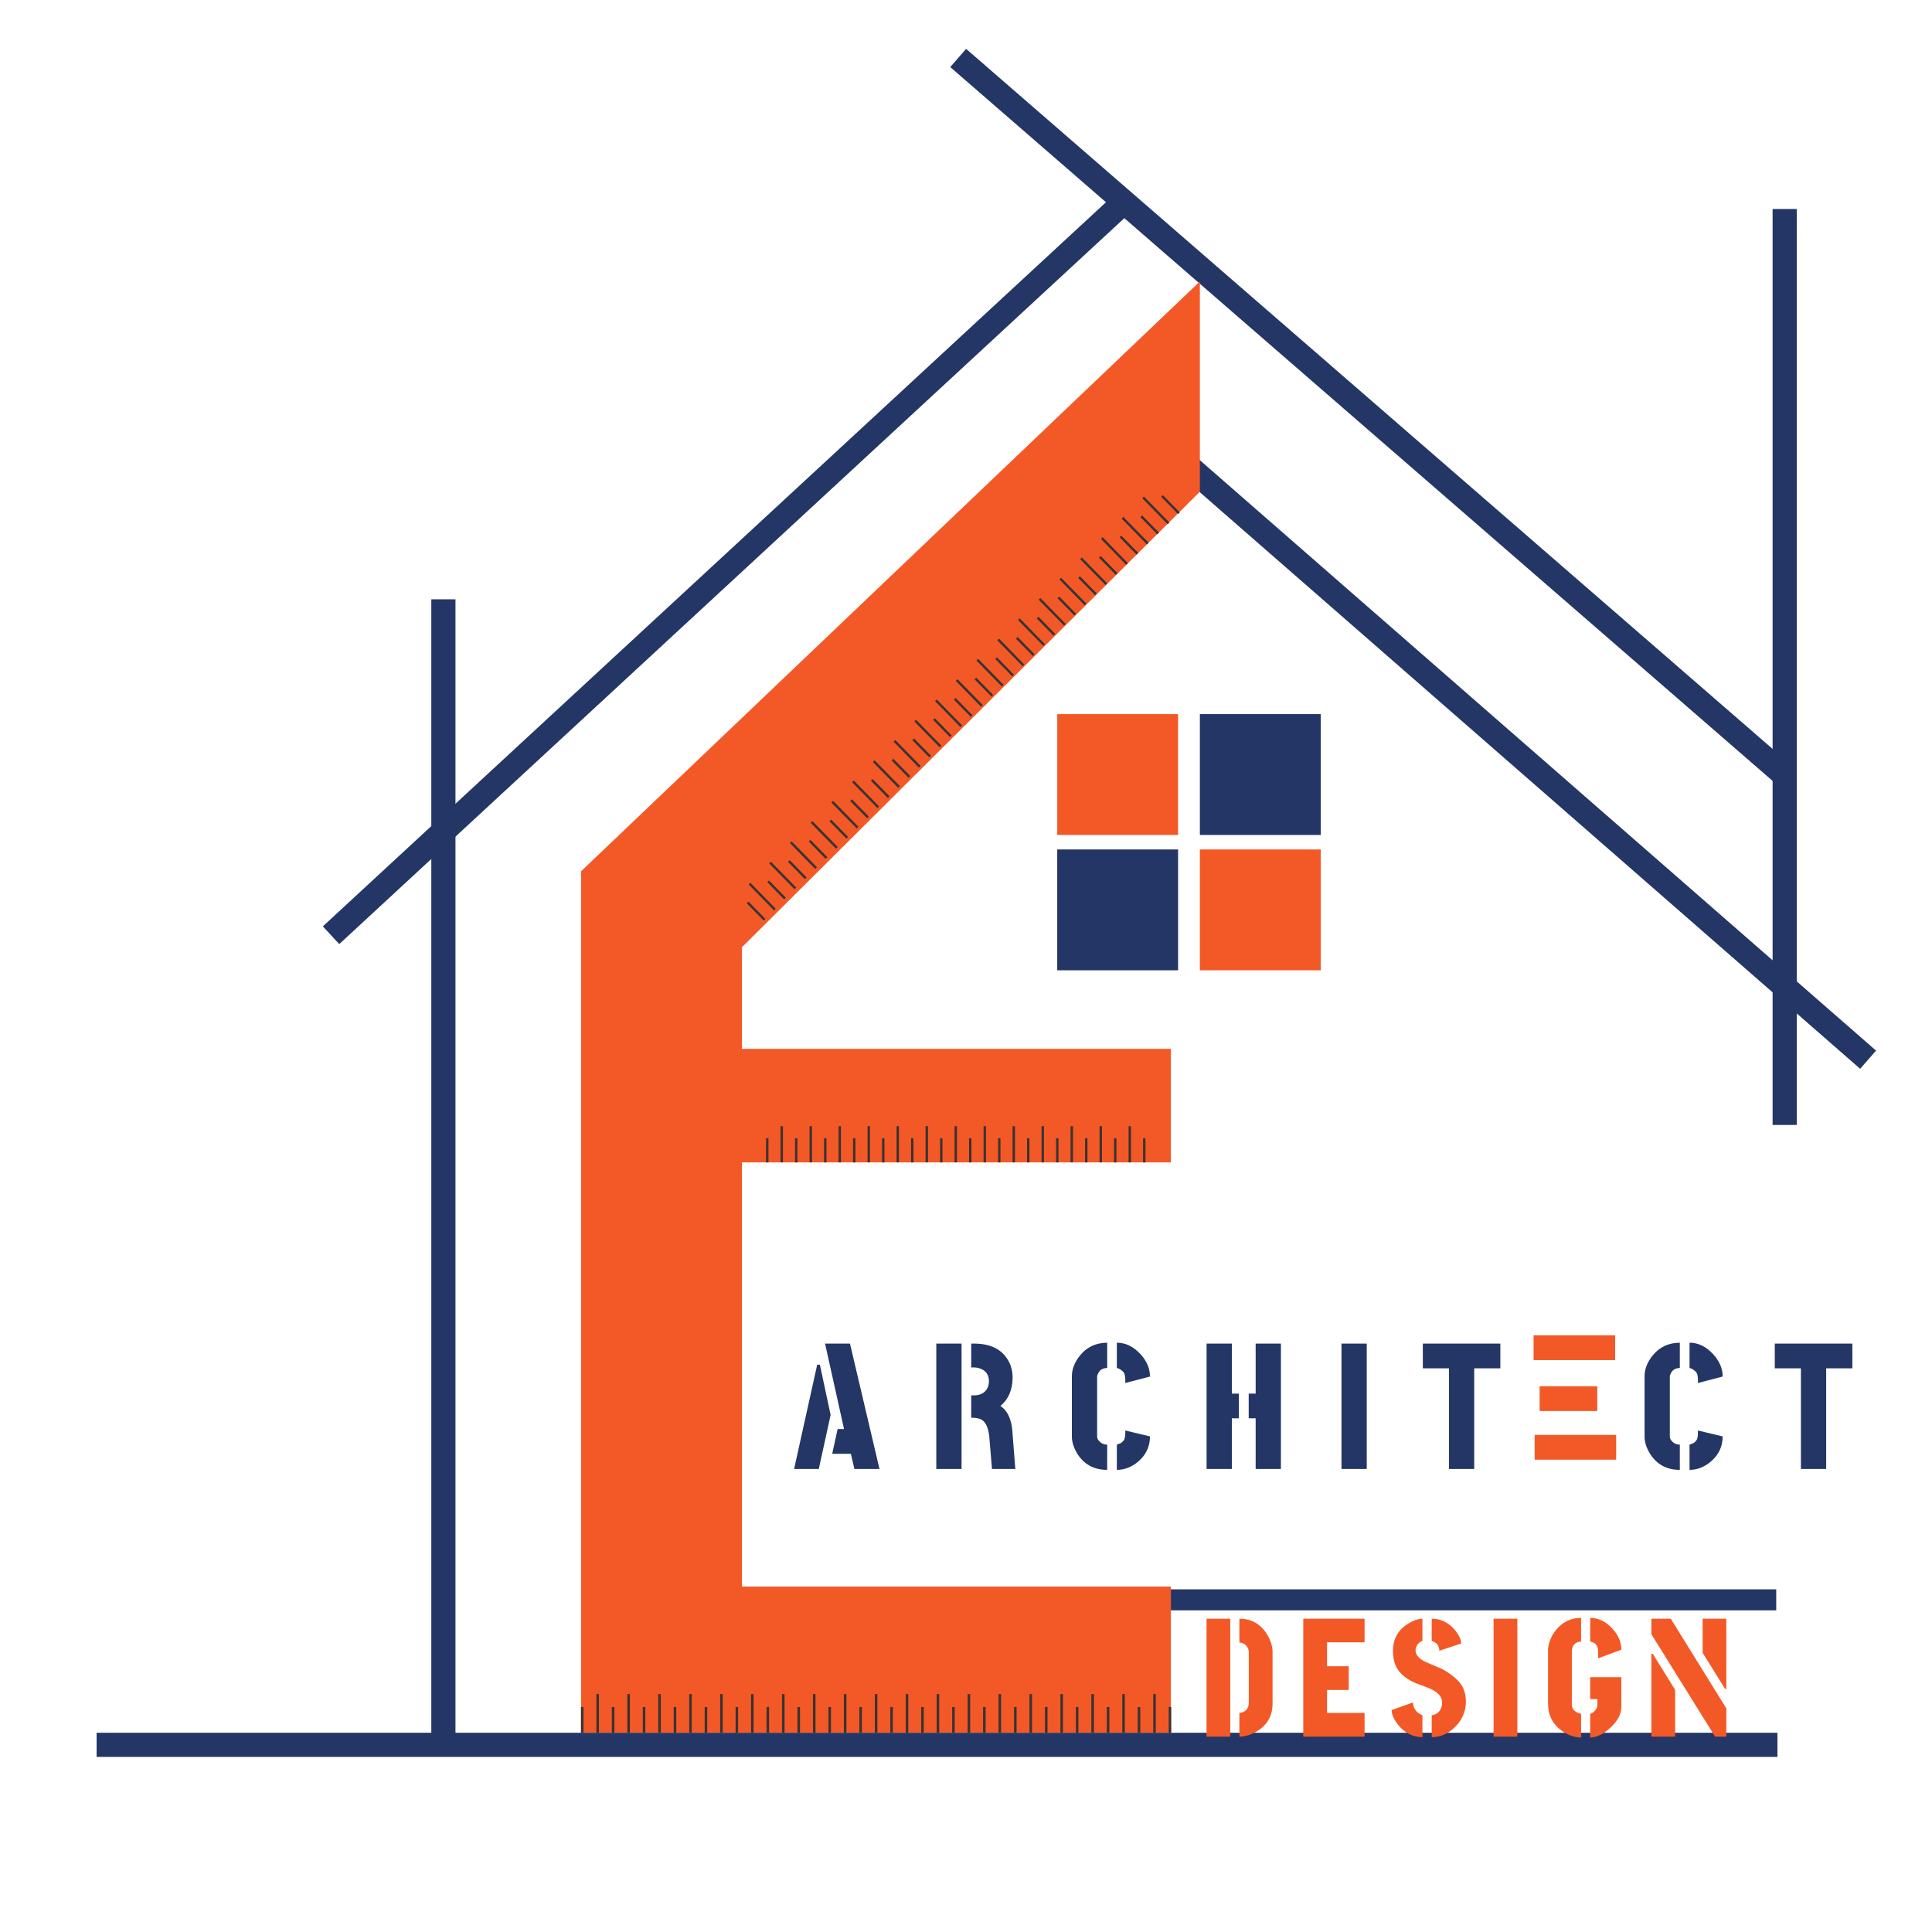 <svg width="40" height="40" viewBox="0 0 40 40" fill="none" xmlns="http://www.w3.org/2000/svg">
<rect width="40" height="40" fill="white"/>
<g filter="url(#filter0_d_1066_394)">
<path d="M9.18 12.208V35.775" stroke="#243665" stroke-width="0.5"/>
</g>
<g filter="url(#filter1_d_1066_394)">
<path d="M6.854 19.163L23.115 4.127" stroke="#243665" stroke-width="0.5"/>
</g>
<g filter="url(#filter2_d_1066_394)">
<path d="M19.838 1L36.901 15.811" stroke="#243665" stroke-width="0.5"/>
</g>
<g filter="url(#filter3_d_1066_394)">
<path d="M38.677 21.74L24.666 9.506" stroke="#243665" stroke-width="0.5"/>
</g>
<g filter="url(#filter4_d_1066_394)">
<path d="M36.95 4.127V23.091" stroke="#243665" stroke-width="0.5"/>
</g>
<g filter="url(#filter5_d_1066_394)">
<path d="M24.241 32.923H36.775" stroke="#243665" stroke-width="0.435"/>
</g>
<g filter="url(#filter6_d_1066_394)">
<rect x="21.889" y="17.387" width="2.502" height="2.502" fill="#243665"/>
</g>
<g filter="url(#filter7_d_1066_394)">
<rect x="24.842" y="17.387" width="2.502" height="2.502" fill="#F35927"/>
</g>
<g filter="url(#filter8_d_1066_394)">
<rect x="24.842" y="14.585" width="2.502" height="2.502" fill="#243665"/>
</g>
<g filter="url(#filter9_d_1066_394)">
<rect x="21.889" y="14.585" width="2.502" height="2.502" fill="#F35927"/>
</g>
<g filter="url(#filter10_d_1066_394)">
<path d="M12.032 17.837L24.842 5.628V9.981L15.36 19.413V21.515H24.241V23.866H15.36V32.648H24.241V35.675H12.032V17.837Z" fill="#F35927"/>
</g>
<g filter="url(#filter11_d_1066_394)">
<line x1="24.223" y1="35.142" x2="24.223" y2="35.675" stroke="#3A3331" stroke-width="0.053"/>
<line x1="22.942" y1="35.142" x2="22.942" y2="35.675" stroke="#3A3331" stroke-width="0.053"/>
<line x1="21.661" y1="35.142" x2="21.661" y2="35.675" stroke="#3A3331" stroke-width="0.053"/>
<line x1="20.38" y1="35.142" x2="20.38" y2="35.675" stroke="#3A3331" stroke-width="0.053"/>
<line x1="19.099" y1="35.142" x2="19.099" y2="35.675" stroke="#3A3331" stroke-width="0.053"/>
<line x1="17.818" y1="35.142" x2="17.818" y2="35.675" stroke="#3A3331" stroke-width="0.053"/>
<line x1="16.537" y1="35.142" x2="16.537" y2="35.675" stroke="#3A3331" stroke-width="0.053"/>
<line x1="15.256" y1="35.142" x2="15.256" y2="35.675" stroke="#3A3331" stroke-width="0.053"/>
<line x1="13.975" y1="35.142" x2="13.975" y2="35.675" stroke="#3A3331" stroke-width="0.053"/>
<line x1="12.694" y1="35.142" x2="12.694" y2="35.675" stroke="#3A3331" stroke-width="0.053"/>
<line x1="23.582" y1="35.142" x2="23.582" y2="35.675" stroke="#3A3331" stroke-width="0.053"/>
<line x1="22.301" y1="35.142" x2="22.301" y2="35.675" stroke="#3A3331" stroke-width="0.053"/>
<line x1="21.021" y1="35.142" x2="21.021" y2="35.675" stroke="#3A3331" stroke-width="0.053"/>
<line x1="19.74" y1="35.142" x2="19.74" y2="35.675" stroke="#3A3331" stroke-width="0.053"/>
<line x1="18.459" y1="35.142" x2="18.459" y2="35.675" stroke="#3A3331" stroke-width="0.053"/>
<line x1="17.178" y1="35.142" x2="17.178" y2="35.675" stroke="#3A3331" stroke-width="0.053"/>
<line x1="15.897" y1="35.142" x2="15.897" y2="35.675" stroke="#3A3331" stroke-width="0.053"/>
<line x1="14.616" y1="35.142" x2="14.616" y2="35.675" stroke="#3A3331" stroke-width="0.053"/>
<line x1="13.335" y1="35.142" x2="13.335" y2="35.675" stroke="#3A3331" stroke-width="0.053"/>
<line x1="12.054" y1="35.142" x2="12.054" y2="35.675" stroke="#3A3331" stroke-width="0.053"/>
<line x1="23.903" y1="34.874" x2="23.903" y2="35.675" stroke="#3A3331" stroke-width="0.053"/>
<line x1="22.622" y1="34.874" x2="22.622" y2="35.675" stroke="#3A3331" stroke-width="0.053"/>
<line x1="21.341" y1="34.874" x2="21.341" y2="35.675" stroke="#3A3331" stroke-width="0.053"/>
<line x1="20.06" y1="34.874" x2="20.06" y2="35.675" stroke="#3A3331" stroke-width="0.053"/>
<line x1="18.779" y1="34.874" x2="18.779" y2="35.675" stroke="#3A3331" stroke-width="0.053"/>
<line x1="17.498" y1="34.874" x2="17.498" y2="35.675" stroke="#3A3331" stroke-width="0.053"/>
<line x1="16.217" y1="34.874" x2="16.217" y2="35.675" stroke="#3A3331" stroke-width="0.053"/>
<line x1="14.936" y1="34.874" x2="14.936" y2="35.675" stroke="#3A3331" stroke-width="0.053"/>
<line x1="13.655" y1="34.874" x2="13.655" y2="35.675" stroke="#3A3331" stroke-width="0.053"/>
<line x1="12.374" y1="34.874" x2="12.374" y2="35.675" stroke="#3A3331" stroke-width="0.053"/>
<line x1="23.262" y1="34.874" x2="23.262" y2="35.675" stroke="#3A3331" stroke-width="0.053"/>
<line x1="21.981" y1="34.874" x2="21.981" y2="35.675" stroke="#3A3331" stroke-width="0.053"/>
<line x1="20.7" y1="34.874" x2="20.7" y2="35.675" stroke="#3A3331" stroke-width="0.053"/>
<line x1="19.419" y1="34.874" x2="19.419" y2="35.675" stroke="#3A3331" stroke-width="0.053"/>
<line x1="18.139" y1="34.874" x2="18.139" y2="35.675" stroke="#3A3331" stroke-width="0.053"/>
<line x1="16.858" y1="34.874" x2="16.858" y2="35.675" stroke="#3A3331" stroke-width="0.053"/>
<line x1="15.576" y1="34.874" x2="15.576" y2="35.675" stroke="#3A3331" stroke-width="0.053"/>
<line x1="14.296" y1="34.874" x2="14.296" y2="35.675" stroke="#3A3331" stroke-width="0.053"/>
<line x1="13.015" y1="34.874" x2="13.015" y2="35.675" stroke="#3A3331" stroke-width="0.053"/>
</g>
<g filter="url(#filter12_d_1066_394)">
<line x1="24.058" y1="10.068" x2="24.408" y2="10.426" stroke="#3A3331" stroke-width="0.05"/>
<line x1="23.199" y1="10.908" x2="23.549" y2="11.265" stroke="#3A3331" stroke-width="0.05"/>
<line x1="22.341" y1="11.748" x2="22.691" y2="12.105" stroke="#3A3331" stroke-width="0.05"/>
<line x1="21.483" y1="12.587" x2="21.832" y2="12.945" stroke="#3A3331" stroke-width="0.05"/>
<line x1="20.624" y1="13.427" x2="20.974" y2="13.785" stroke="#3A3331" stroke-width="0.05"/>
<line x1="19.766" y1="14.267" x2="20.116" y2="14.625" stroke="#3A3331" stroke-width="0.05"/>
<line x1="18.907" y1="15.107" x2="19.258" y2="15.464" stroke="#3A3331" stroke-width="0.05"/>
<line x1="18.049" y1="15.947" x2="18.399" y2="16.304" stroke="#3A3331" stroke-width="0.05"/>
<line x1="17.191" y1="16.787" x2="17.541" y2="17.144" stroke="#3A3331" stroke-width="0.05"/>
<line x1="16.332" y1="17.626" x2="16.682" y2="17.984" stroke="#3A3331" stroke-width="0.05"/>
<line x1="23.628" y1="10.488" x2="23.978" y2="10.845" stroke="#3A3331" stroke-width="0.05"/>
<line x1="22.77" y1="11.328" x2="23.12" y2="11.685" stroke="#3A3331" stroke-width="0.05"/>
<line x1="21.912" y1="12.168" x2="22.262" y2="12.525" stroke="#3A3331" stroke-width="0.05"/>
<line x1="21.053" y1="13.007" x2="21.403" y2="13.365" stroke="#3A3331" stroke-width="0.05"/>
<line x1="20.195" y1="13.847" x2="20.545" y2="14.205" stroke="#3A3331" stroke-width="0.05"/>
<line x1="19.337" y1="14.687" x2="19.686" y2="15.044" stroke="#3A3331" stroke-width="0.05"/>
<line x1="18.478" y1="15.527" x2="18.828" y2="15.885" stroke="#3A3331" stroke-width="0.05"/>
<line x1="17.62" y1="16.366" x2="17.97" y2="16.724" stroke="#3A3331" stroke-width="0.05"/>
<line x1="16.762" y1="17.206" x2="17.111" y2="17.564" stroke="#3A3331" stroke-width="0.05"/>
<line x1="15.903" y1="18.046" x2="16.253" y2="18.404" stroke="#3A3331" stroke-width="0.05"/>
<line x1="15.478" y1="18.484" x2="15.828" y2="18.841" stroke="#3A3331" stroke-width="0.05"/>
<line x1="23.668" y1="10.099" x2="24.193" y2="10.636" stroke="#3A3331" stroke-width="0.05"/>
<line x1="22.81" y1="10.939" x2="23.334" y2="11.476" stroke="#3A3331" stroke-width="0.05"/>
<line x1="21.951" y1="11.779" x2="22.476" y2="12.315" stroke="#3A3331" stroke-width="0.05"/>
<line x1="21.093" y1="12.618" x2="21.618" y2="13.155" stroke="#3A3331" stroke-width="0.05"/>
<line x1="20.234" y1="13.458" x2="20.759" y2="13.995" stroke="#3A3331" stroke-width="0.05"/>
<line x1="19.376" y1="14.298" x2="19.901" y2="14.835" stroke="#3A3331" stroke-width="0.05"/>
<line x1="18.518" y1="15.138" x2="19.043" y2="15.675" stroke="#3A3331" stroke-width="0.05"/>
<line x1="17.66" y1="15.978" x2="18.184" y2="16.514" stroke="#3A3331" stroke-width="0.05"/>
<line x1="16.801" y1="16.817" x2="17.326" y2="17.354" stroke="#3A3331" stroke-width="0.05"/>
<line x1="15.943" y1="17.658" x2="16.468" y2="18.194" stroke="#3A3331" stroke-width="0.05"/>
<line x1="15.518" y1="18.095" x2="16.043" y2="18.632" stroke="#3A3331" stroke-width="0.05"/>
<line x1="23.239" y1="10.519" x2="23.764" y2="11.055" stroke="#3A3331" stroke-width="0.05"/>
<line x1="22.381" y1="11.359" x2="22.906" y2="11.895" stroke="#3A3331" stroke-width="0.05"/>
<line x1="21.522" y1="12.199" x2="22.047" y2="12.735" stroke="#3A3331" stroke-width="0.05"/>
<line x1="20.664" y1="13.038" x2="21.189" y2="13.575" stroke="#3A3331" stroke-width="0.05"/>
<line x1="19.805" y1="13.878" x2="20.33" y2="14.415" stroke="#3A3331" stroke-width="0.05"/>
<line x1="18.947" y1="14.718" x2="19.472" y2="15.255" stroke="#3A3331" stroke-width="0.05"/>
<line x1="18.089" y1="15.558" x2="18.614" y2="16.094" stroke="#3A3331" stroke-width="0.05"/>
<line x1="17.23" y1="16.398" x2="17.755" y2="16.934" stroke="#3A3331" stroke-width="0.05"/>
<line x1="16.372" y1="17.237" x2="16.897" y2="17.774" stroke="#3A3331" stroke-width="0.05"/>
</g>
<g filter="url(#filter13_d_1066_394)">
<line x1="23.691" y1="23.366" x2="23.691" y2="23.867" stroke="#3A3331" stroke-width="0.05"/>
<line x1="22.49" y1="23.366" x2="22.49" y2="23.867" stroke="#3A3331" stroke-width="0.05"/>
<line x1="21.289" y1="23.366" x2="21.289" y2="23.867" stroke="#3A3331" stroke-width="0.05"/>
<line x1="20.088" y1="23.366" x2="20.088" y2="23.867" stroke="#3A3331" stroke-width="0.05"/>
<line x1="18.887" y1="23.366" x2="18.887" y2="23.867" stroke="#3A3331" stroke-width="0.05"/>
<line x1="17.686" y1="23.366" x2="17.686" y2="23.867" stroke="#3A3331" stroke-width="0.05"/>
<line x1="16.485" y1="23.366" x2="16.485" y2="23.867" stroke="#3A3331" stroke-width="0.05"/>
<line x1="23.09" y1="23.366" x2="23.09" y2="23.867" stroke="#3A3331" stroke-width="0.05"/>
<line x1="21.89" y1="23.366" x2="21.89" y2="23.867" stroke="#3A3331" stroke-width="0.05"/>
<line x1="20.689" y1="23.366" x2="20.689" y2="23.867" stroke="#3A3331" stroke-width="0.05"/>
<line x1="19.488" y1="23.366" x2="19.488" y2="23.867" stroke="#3A3331" stroke-width="0.05"/>
<line x1="18.287" y1="23.366" x2="18.287" y2="23.867" stroke="#3A3331" stroke-width="0.05"/>
<line x1="17.086" y1="23.366" x2="17.086" y2="23.867" stroke="#3A3331" stroke-width="0.05"/>
<line x1="15.885" y1="23.366" x2="15.885" y2="23.867" stroke="#3A3331" stroke-width="0.05"/>
<line x1="23.391" y1="23.116" x2="23.391" y2="23.866" stroke="#3A3331" stroke-width="0.05"/>
<line x1="22.19" y1="23.116" x2="22.19" y2="23.866" stroke="#3A3331" stroke-width="0.05"/>
<line x1="20.989" y1="23.116" x2="20.989" y2="23.866" stroke="#3A3331" stroke-width="0.05"/>
<line x1="19.788" y1="23.116" x2="19.788" y2="23.866" stroke="#3A3331" stroke-width="0.05"/>
<line x1="18.587" y1="23.116" x2="18.587" y2="23.866" stroke="#3A3331" stroke-width="0.05"/>
<line x1="17.386" y1="23.116" x2="17.386" y2="23.866" stroke="#3A3331" stroke-width="0.05"/>
<line x1="16.185" y1="23.116" x2="16.185" y2="23.866" stroke="#3A3331" stroke-width="0.05"/>
<line x1="22.79" y1="23.116" x2="22.79" y2="23.866" stroke="#3A3331" stroke-width="0.05"/>
<line x1="21.589" y1="23.116" x2="21.589" y2="23.866" stroke="#3A3331" stroke-width="0.05"/>
<line x1="20.389" y1="23.116" x2="20.389" y2="23.866" stroke="#3A3331" stroke-width="0.05"/>
<line x1="19.188" y1="23.116" x2="19.188" y2="23.866" stroke="#3A3331" stroke-width="0.05"/>
<line x1="17.987" y1="23.116" x2="17.987" y2="23.866" stroke="#3A3331" stroke-width="0.05"/>
<line x1="16.786" y1="23.116" x2="16.786" y2="23.866" stroke="#3A3331" stroke-width="0.05"/>
</g>
<g filter="url(#filter14_d_1066_394)">
<path d="M2 35.925H36.8" stroke="#243665" stroke-width="0.5"/>
</g>
<g filter="url(#filter15_d_1066_394)">
<path d="M16.441 30.316L16.919 28.157H16.975L17.197 29.196L16.952 30.316H16.441ZM17.23 30.001L17.342 29.489H17.475L17.082 27.72H17.598L18.209 30.316H17.69L17.616 30.001H17.23ZM19.385 30.316V27.72H19.908V30.316H19.385ZM20.108 29.255V28.792H20.157C20.315 28.792 20.416 28.727 20.461 28.599C20.471 28.567 20.475 28.533 20.475 28.499C20.475 28.368 20.414 28.28 20.29 28.235C20.25 28.221 20.206 28.213 20.157 28.213H20.108V27.72H20.19C20.514 27.725 20.741 27.84 20.872 28.065C20.934 28.171 20.965 28.291 20.965 28.425C20.962 28.679 20.878 28.875 20.713 29.011C20.836 29.09 20.916 29.233 20.95 29.441C20.953 29.465 20.955 29.489 20.958 29.511L21.021 30.316H20.538L20.483 29.656C20.463 29.458 20.406 29.336 20.312 29.289C20.268 29.269 20.213 29.258 20.149 29.255H20.108ZM22.192 29.645V28.395C22.192 28.252 22.246 28.112 22.352 27.976C22.493 27.795 22.683 27.704 22.923 27.701V28.224C22.819 28.227 22.753 28.275 22.723 28.369C22.718 28.379 22.715 28.387 22.715 28.395V29.645C22.715 29.684 22.736 29.723 22.779 29.76C22.818 29.794 22.866 29.812 22.923 29.812V30.334C22.646 30.334 22.437 30.218 22.296 29.986C22.227 29.867 22.192 29.753 22.192 29.645ZM23.123 30.334V29.812C23.123 29.812 23.152 29.8 23.209 29.778C23.243 29.753 23.267 29.727 23.279 29.7C23.291 29.668 23.298 29.622 23.298 29.563V29.519L23.809 29.641C23.809 29.856 23.723 30.034 23.55 30.175C23.419 30.281 23.277 30.334 23.123 30.334ZM23.123 28.224V27.701C23.304 27.701 23.467 27.78 23.613 27.939C23.744 28.082 23.809 28.237 23.809 28.402L23.298 28.536V28.48C23.298 28.418 23.291 28.373 23.279 28.343C23.269 28.318 23.251 28.296 23.224 28.276C23.199 28.256 23.177 28.243 23.157 28.235L23.123 28.224ZM24.981 30.316V27.72H25.504V28.755H25.649V29.266H25.504V30.316H24.981ZM25.853 29.266V28.755H25.997V27.72H26.52V30.316H25.997V29.266H25.853ZM27.774 30.316V27.72H28.297V30.316H27.774ZM29.458 28.232V27.72H31.063V28.232H30.522V30.316H29.999V28.232H29.458ZM34.049 29.645V28.395C34.049 28.252 34.102 28.112 34.208 27.976C34.349 27.795 34.539 27.704 34.779 27.701V28.224C34.675 28.227 34.609 28.275 34.579 28.369C34.574 28.379 34.572 28.387 34.572 28.395V29.645C34.572 29.684 34.593 29.723 34.635 29.76C34.674 29.794 34.722 29.812 34.779 29.812V30.334C34.502 30.334 34.294 30.218 34.153 29.986C34.083 29.867 34.049 29.753 34.049 29.645ZM34.98 30.334V29.812C34.98 29.812 35.008 29.8 35.065 29.778C35.099 29.753 35.123 29.727 35.135 29.7C35.148 29.668 35.154 29.622 35.154 29.563V29.519L35.666 29.641C35.666 29.856 35.579 30.034 35.406 30.175C35.275 30.281 35.133 30.334 34.98 30.334ZM34.98 28.224V27.701C35.16 27.701 35.323 27.78 35.469 27.939C35.6 28.082 35.666 28.237 35.666 28.402L35.154 28.536V28.48C35.154 28.418 35.148 28.373 35.135 28.343C35.126 28.318 35.107 28.296 35.08 28.276C35.055 28.256 35.033 28.243 35.013 28.235L34.98 28.224ZM36.745 28.232V27.72H38.351V28.232H37.809V30.316H37.286V28.232H36.745Z" fill="#243665"/>
<path d="M31.751 27.805H33.44" stroke="#F35927" stroke-width="0.513"/>
<path d="M31.773 29.867H33.461" stroke="#F35927" stroke-width="0.513"/>
<path d="M31.876 28.859H33.07" stroke="#F35927" stroke-width="0.513"/>
</g>
<g filter="url(#filter16_d_1066_394)">
<path d="M24.98 35.697V33.256H25.471V35.697H24.98ZM25.66 35.697V35.206C25.711 35.206 25.759 35.185 25.803 35.143C25.835 35.106 25.853 35.062 25.855 35.01V33.943C25.855 33.897 25.835 33.851 25.796 33.807C25.759 33.77 25.713 33.75 25.66 33.748V33.256C25.918 33.256 26.113 33.371 26.246 33.601C26.313 33.72 26.347 33.834 26.347 33.943V35.01C26.347 35.276 26.229 35.473 25.994 35.603C25.878 35.666 25.767 35.697 25.66 35.697ZM26.983 35.697V33.256H28.252V33.744H27.475V34.24H27.924V34.731H27.475V35.206H28.252V35.697H26.983ZM28.812 35.147L29.255 34.989C29.255 35.048 29.271 35.099 29.303 35.143C29.336 35.187 29.369 35.216 29.401 35.23L29.45 35.255V35.708C29.252 35.708 29.084 35.622 28.944 35.45C28.858 35.341 28.814 35.239 28.812 35.147ZM28.84 33.926C28.84 33.67 28.949 33.478 29.168 33.35C29.267 33.29 29.362 33.258 29.45 33.256V33.717C29.392 33.733 29.349 33.775 29.321 33.842C29.312 33.863 29.307 33.885 29.307 33.908C29.307 34.004 29.378 34.085 29.52 34.153C29.55 34.166 29.599 34.187 29.666 34.215C29.778 34.259 29.857 34.295 29.903 34.323C30.092 34.435 30.217 34.549 30.28 34.665C30.327 34.756 30.35 34.857 30.35 34.969C30.35 35.18 30.27 35.361 30.109 35.513C29.972 35.643 29.816 35.708 29.642 35.708V35.255C29.733 35.243 29.797 35.195 29.834 35.112C29.85 35.074 29.858 35.034 29.858 34.989C29.858 34.871 29.77 34.773 29.593 34.697C29.561 34.683 29.509 34.663 29.44 34.637C29.358 34.609 29.301 34.587 29.269 34.571C29.069 34.476 28.941 34.352 28.885 34.201C28.855 34.12 28.84 34.028 28.84 33.926ZM29.642 33.717V33.256C29.837 33.256 30.001 33.339 30.134 33.504C30.21 33.601 30.25 33.69 30.252 33.769L29.799 33.919C29.799 33.821 29.751 33.755 29.656 33.72C29.646 33.718 29.642 33.717 29.642 33.717ZM30.923 35.697V33.256H31.415V35.697H30.923ZM32.051 35.028V33.87C32.072 33.705 32.143 33.56 32.264 33.434C32.392 33.304 32.549 33.239 32.735 33.239V33.73C32.635 33.733 32.573 33.781 32.55 33.873C32.545 33.894 32.543 33.912 32.543 33.926V35.028C32.545 35.123 32.599 35.186 32.703 35.216C32.717 35.221 32.728 35.223 32.735 35.223V35.715C32.6 35.715 32.465 35.667 32.33 35.572C32.146 35.437 32.053 35.256 32.051 35.028ZM32.923 35.715V35.223C32.949 35.223 32.981 35.202 33.021 35.16C33.056 35.121 33.073 35.079 33.073 35.035V34.92H32.923V34.466H33.568V35.084C33.568 35.228 33.494 35.37 33.345 35.509C33.203 35.644 33.062 35.713 32.923 35.715ZM32.923 33.73V33.239C33.095 33.239 33.248 33.313 33.383 33.462C33.507 33.594 33.568 33.74 33.568 33.898L33.087 34.076V33.94C33.087 33.831 33.045 33.763 32.961 33.737C32.947 33.733 32.935 33.73 32.923 33.73ZM34.19 35.697V33.982H34.218L34.682 34.728V35.697H34.19ZM34.19 33.577V33.256H34.592L35.742 35.112V35.697H35.509L34.19 33.577ZM35.251 33.961V33.256H35.742V34.707H35.715L35.251 33.961Z" fill="#F35927"/>
</g>
<defs>
<filter id="filter0_d_1066_394" x="8.73" y="12.208" width="0.901" height="23.967" filterUnits="userSpaceOnUse" color-interpolation-filters="sRGB">
<feFlood flood-opacity="0" result="BackgroundImageFix"/>
<feColorMatrix in="SourceAlpha" type="matrix" values="0 0 0 0 0 0 0 0 0 0 0 0 0 0 0 0 0 0 127 0" result="hardAlpha"/>
<feOffset dy="0.2"/>
<feGaussianBlur stdDeviation="0.1"/>
<feComposite in2="hardAlpha" operator="out"/>
<feColorMatrix type="matrix" values="0 0 0 0 0 0 0 0 0 0 0 0 0 0 0 0 0 0 0.25 0"/>
<feBlend mode="normal" in2="BackgroundImageFix" result="effect1_dropShadow_1066_394"/>
<feBlend mode="normal" in="SourceGraphic" in2="effect1_dropShadow_1066_394" result="shape"/>
</filter>
<filter id="filter1_d_1066_394" x="6.483" y="3.944" width="17.002" height="15.804" filterUnits="userSpaceOnUse" color-interpolation-filters="sRGB">
<feFlood flood-opacity="0" result="BackgroundImageFix"/>
<feColorMatrix in="SourceAlpha" type="matrix" values="0 0 0 0 0 0 0 0 0 0 0 0 0 0 0 0 0 0 127 0" result="hardAlpha"/>
<feOffset dy="0.2"/>
<feGaussianBlur stdDeviation="0.1"/>
<feComposite in2="hardAlpha" operator="out"/>
<feColorMatrix type="matrix" values="0 0 0 0 0 0 0 0 0 0 0 0 0 0 0 0 0 0 0.25 0"/>
<feBlend mode="normal" in2="BackgroundImageFix" result="effect1_dropShadow_1066_394"/>
<feBlend mode="normal" in="SourceGraphic" in2="effect1_dropShadow_1066_394" result="shape"/>
</filter>
<filter id="filter2_d_1066_394" x="19.474" y="0.811" width="17.791" height="15.589" filterUnits="userSpaceOnUse" color-interpolation-filters="sRGB">
<feFlood flood-opacity="0" result="BackgroundImageFix"/>
<feColorMatrix in="SourceAlpha" type="matrix" values="0 0 0 0 0 0 0 0 0 0 0 0 0 0 0 0 0 0 127 0" result="hardAlpha"/>
<feOffset dy="0.2"/>
<feGaussianBlur stdDeviation="0.1"/>
<feComposite in2="hardAlpha" operator="out"/>
<feColorMatrix type="matrix" values="0 0 0 0 0 0 0 0 0 0 0 0 0 0 0 0 0 0 0.25 0"/>
<feBlend mode="normal" in2="BackgroundImageFix" result="effect1_dropShadow_1066_394"/>
<feBlend mode="normal" in="SourceGraphic" in2="effect1_dropShadow_1066_394" result="shape"/>
</filter>
<filter id="filter3_d_1066_394" x="24.302" y="9.318" width="14.74" height="13.011" filterUnits="userSpaceOnUse" color-interpolation-filters="sRGB">
<feFlood flood-opacity="0" result="BackgroundImageFix"/>
<feColorMatrix in="SourceAlpha" type="matrix" values="0 0 0 0 0 0 0 0 0 0 0 0 0 0 0 0 0 0 127 0" result="hardAlpha"/>
<feOffset dy="0.2"/>
<feGaussianBlur stdDeviation="0.1"/>
<feComposite in2="hardAlpha" operator="out"/>
<feColorMatrix type="matrix" values="0 0 0 0 0 0 0 0 0 0 0 0 0 0 0 0 0 0 0.25 0"/>
<feBlend mode="normal" in2="BackgroundImageFix" result="effect1_dropShadow_1066_394"/>
<feBlend mode="normal" in="SourceGraphic" in2="effect1_dropShadow_1066_394" result="shape"/>
</filter>
<filter id="filter4_d_1066_394" x="36.5" y="4.127" width="0.901" height="19.364" filterUnits="userSpaceOnUse" color-interpolation-filters="sRGB">
<feFlood flood-opacity="0" result="BackgroundImageFix"/>
<feColorMatrix in="SourceAlpha" type="matrix" values="0 0 0 0 0 0 0 0 0 0 0 0 0 0 0 0 0 0 127 0" result="hardAlpha"/>
<feOffset dy="0.2"/>
<feGaussianBlur stdDeviation="0.1"/>
<feComposite in2="hardAlpha" operator="out"/>
<feColorMatrix type="matrix" values="0 0 0 0 0 0 0 0 0 0 0 0 0 0 0 0 0 0 0.25 0"/>
<feBlend mode="normal" in2="BackgroundImageFix" result="effect1_dropShadow_1066_394"/>
<feBlend mode="normal" in="SourceGraphic" in2="effect1_dropShadow_1066_394" result="shape"/>
</filter>
<filter id="filter5_d_1066_394" x="24.041" y="32.706" width="12.934" height="0.835" filterUnits="userSpaceOnUse" color-interpolation-filters="sRGB">
<feFlood flood-opacity="0" result="BackgroundImageFix"/>
<feColorMatrix in="SourceAlpha" type="matrix" values="0 0 0 0 0 0 0 0 0 0 0 0 0 0 0 0 0 0 127 0" result="hardAlpha"/>
<feOffset dy="0.2"/>
<feGaussianBlur stdDeviation="0.1"/>
<feComposite in2="hardAlpha" operator="out"/>
<feColorMatrix type="matrix" values="0 0 0 0 0 0 0 0 0 0 0 0 0 0 0 0 0 0 0.25 0"/>
<feBlend mode="normal" in2="BackgroundImageFix" result="effect1_dropShadow_1066_394"/>
<feBlend mode="normal" in="SourceGraphic" in2="effect1_dropShadow_1066_394" result="shape"/>
</filter>
<filter id="filter6_d_1066_394" x="21.689" y="17.387" width="2.902" height="2.902" filterUnits="userSpaceOnUse" color-interpolation-filters="sRGB">
<feFlood flood-opacity="0" result="BackgroundImageFix"/>
<feColorMatrix in="SourceAlpha" type="matrix" values="0 0 0 0 0 0 0 0 0 0 0 0 0 0 0 0 0 0 127 0" result="hardAlpha"/>
<feOffset dy="0.2"/>
<feGaussianBlur stdDeviation="0.1"/>
<feComposite in2="hardAlpha" operator="out"/>
<feColorMatrix type="matrix" values="0 0 0 0 0 0 0 0 0 0 0 0 0 0 0 0 0 0 0.25 0"/>
<feBlend mode="normal" in2="BackgroundImageFix" result="effect1_dropShadow_1066_394"/>
<feBlend mode="normal" in="SourceGraphic" in2="effect1_dropShadow_1066_394" result="shape"/>
</filter>
<filter id="filter7_d_1066_394" x="24.642" y="17.387" width="2.902" height="2.902" filterUnits="userSpaceOnUse" color-interpolation-filters="sRGB">
<feFlood flood-opacity="0" result="BackgroundImageFix"/>
<feColorMatrix in="SourceAlpha" type="matrix" values="0 0 0 0 0 0 0 0 0 0 0 0 0 0 0 0 0 0 127 0" result="hardAlpha"/>
<feOffset dy="0.2"/>
<feGaussianBlur stdDeviation="0.1"/>
<feComposite in2="hardAlpha" operator="out"/>
<feColorMatrix type="matrix" values="0 0 0 0 0 0 0 0 0 0 0 0 0 0 0 0 0 0 0.25 0"/>
<feBlend mode="normal" in2="BackgroundImageFix" result="effect1_dropShadow_1066_394"/>
<feBlend mode="normal" in="SourceGraphic" in2="effect1_dropShadow_1066_394" result="shape"/>
</filter>
<filter id="filter8_d_1066_394" x="24.642" y="14.585" width="2.902" height="2.902" filterUnits="userSpaceOnUse" color-interpolation-filters="sRGB">
<feFlood flood-opacity="0" result="BackgroundImageFix"/>
<feColorMatrix in="SourceAlpha" type="matrix" values="0 0 0 0 0 0 0 0 0 0 0 0 0 0 0 0 0 0 127 0" result="hardAlpha"/>
<feOffset dy="0.2"/>
<feGaussianBlur stdDeviation="0.1"/>
<feComposite in2="hardAlpha" operator="out"/>
<feColorMatrix type="matrix" values="0 0 0 0 0 0 0 0 0 0 0 0 0 0 0 0 0 0 0.25 0"/>
<feBlend mode="normal" in2="BackgroundImageFix" result="effect1_dropShadow_1066_394"/>
<feBlend mode="normal" in="SourceGraphic" in2="effect1_dropShadow_1066_394" result="shape"/>
</filter>
<filter id="filter9_d_1066_394" x="21.689" y="14.585" width="2.902" height="2.902" filterUnits="userSpaceOnUse" color-interpolation-filters="sRGB">
<feFlood flood-opacity="0" result="BackgroundImageFix"/>
<feColorMatrix in="SourceAlpha" type="matrix" values="0 0 0 0 0 0 0 0 0 0 0 0 0 0 0 0 0 0 127 0" result="hardAlpha"/>
<feOffset dy="0.2"/>
<feGaussianBlur stdDeviation="0.1"/>
<feComposite in2="hardAlpha" operator="out"/>
<feColorMatrix type="matrix" values="0 0 0 0 0 0 0 0 0 0 0 0 0 0 0 0 0 0 0.25 0"/>
<feBlend mode="normal" in2="BackgroundImageFix" result="effect1_dropShadow_1066_394"/>
<feBlend mode="normal" in="SourceGraphic" in2="effect1_dropShadow_1066_394" result="shape"/>
</filter>
<filter id="filter10_d_1066_394" x="11.832" y="5.628" width="13.21" height="30.447" filterUnits="userSpaceOnUse" color-interpolation-filters="sRGB">
<feFlood flood-opacity="0" result="BackgroundImageFix"/>
<feColorMatrix in="SourceAlpha" type="matrix" values="0 0 0 0 0 0 0 0 0 0 0 0 0 0 0 0 0 0 127 0" result="hardAlpha"/>
<feOffset dy="0.2"/>
<feGaussianBlur stdDeviation="0.1"/>
<feComposite in2="hardAlpha" operator="out"/>
<feColorMatrix type="matrix" values="0 0 0 0 0 0 0 0 0 0 0 0 0 0 0 0 0 0 0.25 0"/>
<feBlend mode="normal" in2="BackgroundImageFix" result="effect1_dropShadow_1066_394"/>
<feBlend mode="normal" in="SourceGraphic" in2="effect1_dropShadow_1066_394" result="shape"/>
</filter>
<filter id="filter11_d_1066_394" x="11.827" y="34.874" width="12.623" height="1.201" filterUnits="userSpaceOnUse" color-interpolation-filters="sRGB">
<feFlood flood-opacity="0" result="BackgroundImageFix"/>
<feColorMatrix in="SourceAlpha" type="matrix" values="0 0 0 0 0 0 0 0 0 0 0 0 0 0 0 0 0 0 127 0" result="hardAlpha"/>
<feOffset dy="0.2"/>
<feGaussianBlur stdDeviation="0.1"/>
<feComposite in2="hardAlpha" operator="out"/>
<feColorMatrix type="matrix" values="0 0 0 0 0 0 0 0 0 0 0 0 0 0 0 0 0 0 0.25 0"/>
<feBlend mode="normal" in2="BackgroundImageFix" result="effect1_dropShadow_1066_394"/>
<feBlend mode="normal" in="SourceGraphic" in2="effect1_dropShadow_1066_394" result="shape"/>
</filter>
<filter id="filter12_d_1066_394" x="15.26" y="10.051" width="9.366" height="9.208" filterUnits="userSpaceOnUse" color-interpolation-filters="sRGB">
<feFlood flood-opacity="0" result="BackgroundImageFix"/>
<feColorMatrix in="SourceAlpha" type="matrix" values="0 0 0 0 0 0 0 0 0 0 0 0 0 0 0 0 0 0 127 0" result="hardAlpha"/>
<feOffset dy="0.2"/>
<feGaussianBlur stdDeviation="0.1"/>
<feComposite in2="hardAlpha" operator="out"/>
<feColorMatrix type="matrix" values="0 0 0 0 0 0 0 0 0 0 0 0 0 0 0 0 0 0 0.25 0"/>
<feBlend mode="normal" in2="BackgroundImageFix" result="effect1_dropShadow_1066_394"/>
<feBlend mode="normal" in="SourceGraphic" in2="effect1_dropShadow_1066_394" result="shape"/>
</filter>
<filter id="filter13_d_1066_394" x="15.66" y="23.116" width="8.256" height="1.151" filterUnits="userSpaceOnUse" color-interpolation-filters="sRGB">
<feFlood flood-opacity="0" result="BackgroundImageFix"/>
<feColorMatrix in="SourceAlpha" type="matrix" values="0 0 0 0 0 0 0 0 0 0 0 0 0 0 0 0 0 0 127 0" result="hardAlpha"/>
<feOffset dy="0.2"/>
<feGaussianBlur stdDeviation="0.1"/>
<feComposite in2="hardAlpha" operator="out"/>
<feColorMatrix type="matrix" values="0 0 0 0 0 0 0 0 0 0 0 0 0 0 0 0 0 0 0.25 0"/>
<feBlend mode="normal" in2="BackgroundImageFix" result="effect1_dropShadow_1066_394"/>
<feBlend mode="normal" in="SourceGraphic" in2="effect1_dropShadow_1066_394" result="shape"/>
</filter>
<filter id="filter14_d_1066_394" x="1.8" y="35.675" width="35.201" height="0.901" filterUnits="userSpaceOnUse" color-interpolation-filters="sRGB">
<feFlood flood-opacity="0" result="BackgroundImageFix"/>
<feColorMatrix in="SourceAlpha" type="matrix" values="0 0 0 0 0 0 0 0 0 0 0 0 0 0 0 0 0 0 127 0" result="hardAlpha"/>
<feOffset dy="0.2"/>
<feGaussianBlur stdDeviation="0.1"/>
<feComposite in2="hardAlpha" operator="out"/>
<feColorMatrix type="matrix" values="0 0 0 0 0 0 0 0 0 0 0 0 0 0 0 0 0 0 0.25 0"/>
<feBlend mode="normal" in2="BackgroundImageFix" result="effect1_dropShadow_1066_394"/>
<feBlend mode="normal" in="SourceGraphic" in2="effect1_dropShadow_1066_394" result="shape"/>
</filter>
<filter id="filter15_d_1066_394" x="16.343" y="27.548" width="22.106" height="2.982" filterUnits="userSpaceOnUse" color-interpolation-filters="sRGB">
<feFlood flood-opacity="0" result="BackgroundImageFix"/>
<feColorMatrix in="SourceAlpha" type="matrix" values="0 0 0 0 0 0 0 0 0 0 0 0 0 0 0 0 0 0 127 0" result="hardAlpha"/>
<feOffset dy="0.098"/>
<feGaussianBlur stdDeviation="0.049"/>
<feComposite in2="hardAlpha" operator="out"/>
<feColorMatrix type="matrix" values="0 0 0 0 0 0 0 0 0 0 0 0 0 0 0 0 0 0 0.25 0"/>
<feBlend mode="normal" in2="BackgroundImageFix" result="effect1_dropShadow_1066_394"/>
<feBlend mode="normal" in="SourceGraphic" in2="effect1_dropShadow_1066_394" result="shape"/>
</filter>
<filter id="filter16_d_1066_394" x="24.721" y="33.239" width="11.28" height="2.993" filterUnits="userSpaceOnUse" color-interpolation-filters="sRGB">
<feFlood flood-opacity="0" result="BackgroundImageFix"/>
<feColorMatrix in="SourceAlpha" type="matrix" values="0 0 0 0 0 0 0 0 0 0 0 0 0 0 0 0 0 0 127 0" result="hardAlpha"/>
<feOffset dy="0.258"/>
<feGaussianBlur stdDeviation="0.129"/>
<feComposite in2="hardAlpha" operator="out"/>
<feColorMatrix type="matrix" values="0 0 0 0 0 0 0 0 0 0 0 0 0 0 0 0 0 0 0.25 0"/>
<feBlend mode="normal" in2="BackgroundImageFix" result="effect1_dropShadow_1066_394"/>
<feBlend mode="normal" in="SourceGraphic" in2="effect1_dropShadow_1066_394" result="shape"/>
</filter>
</defs>
</svg>
